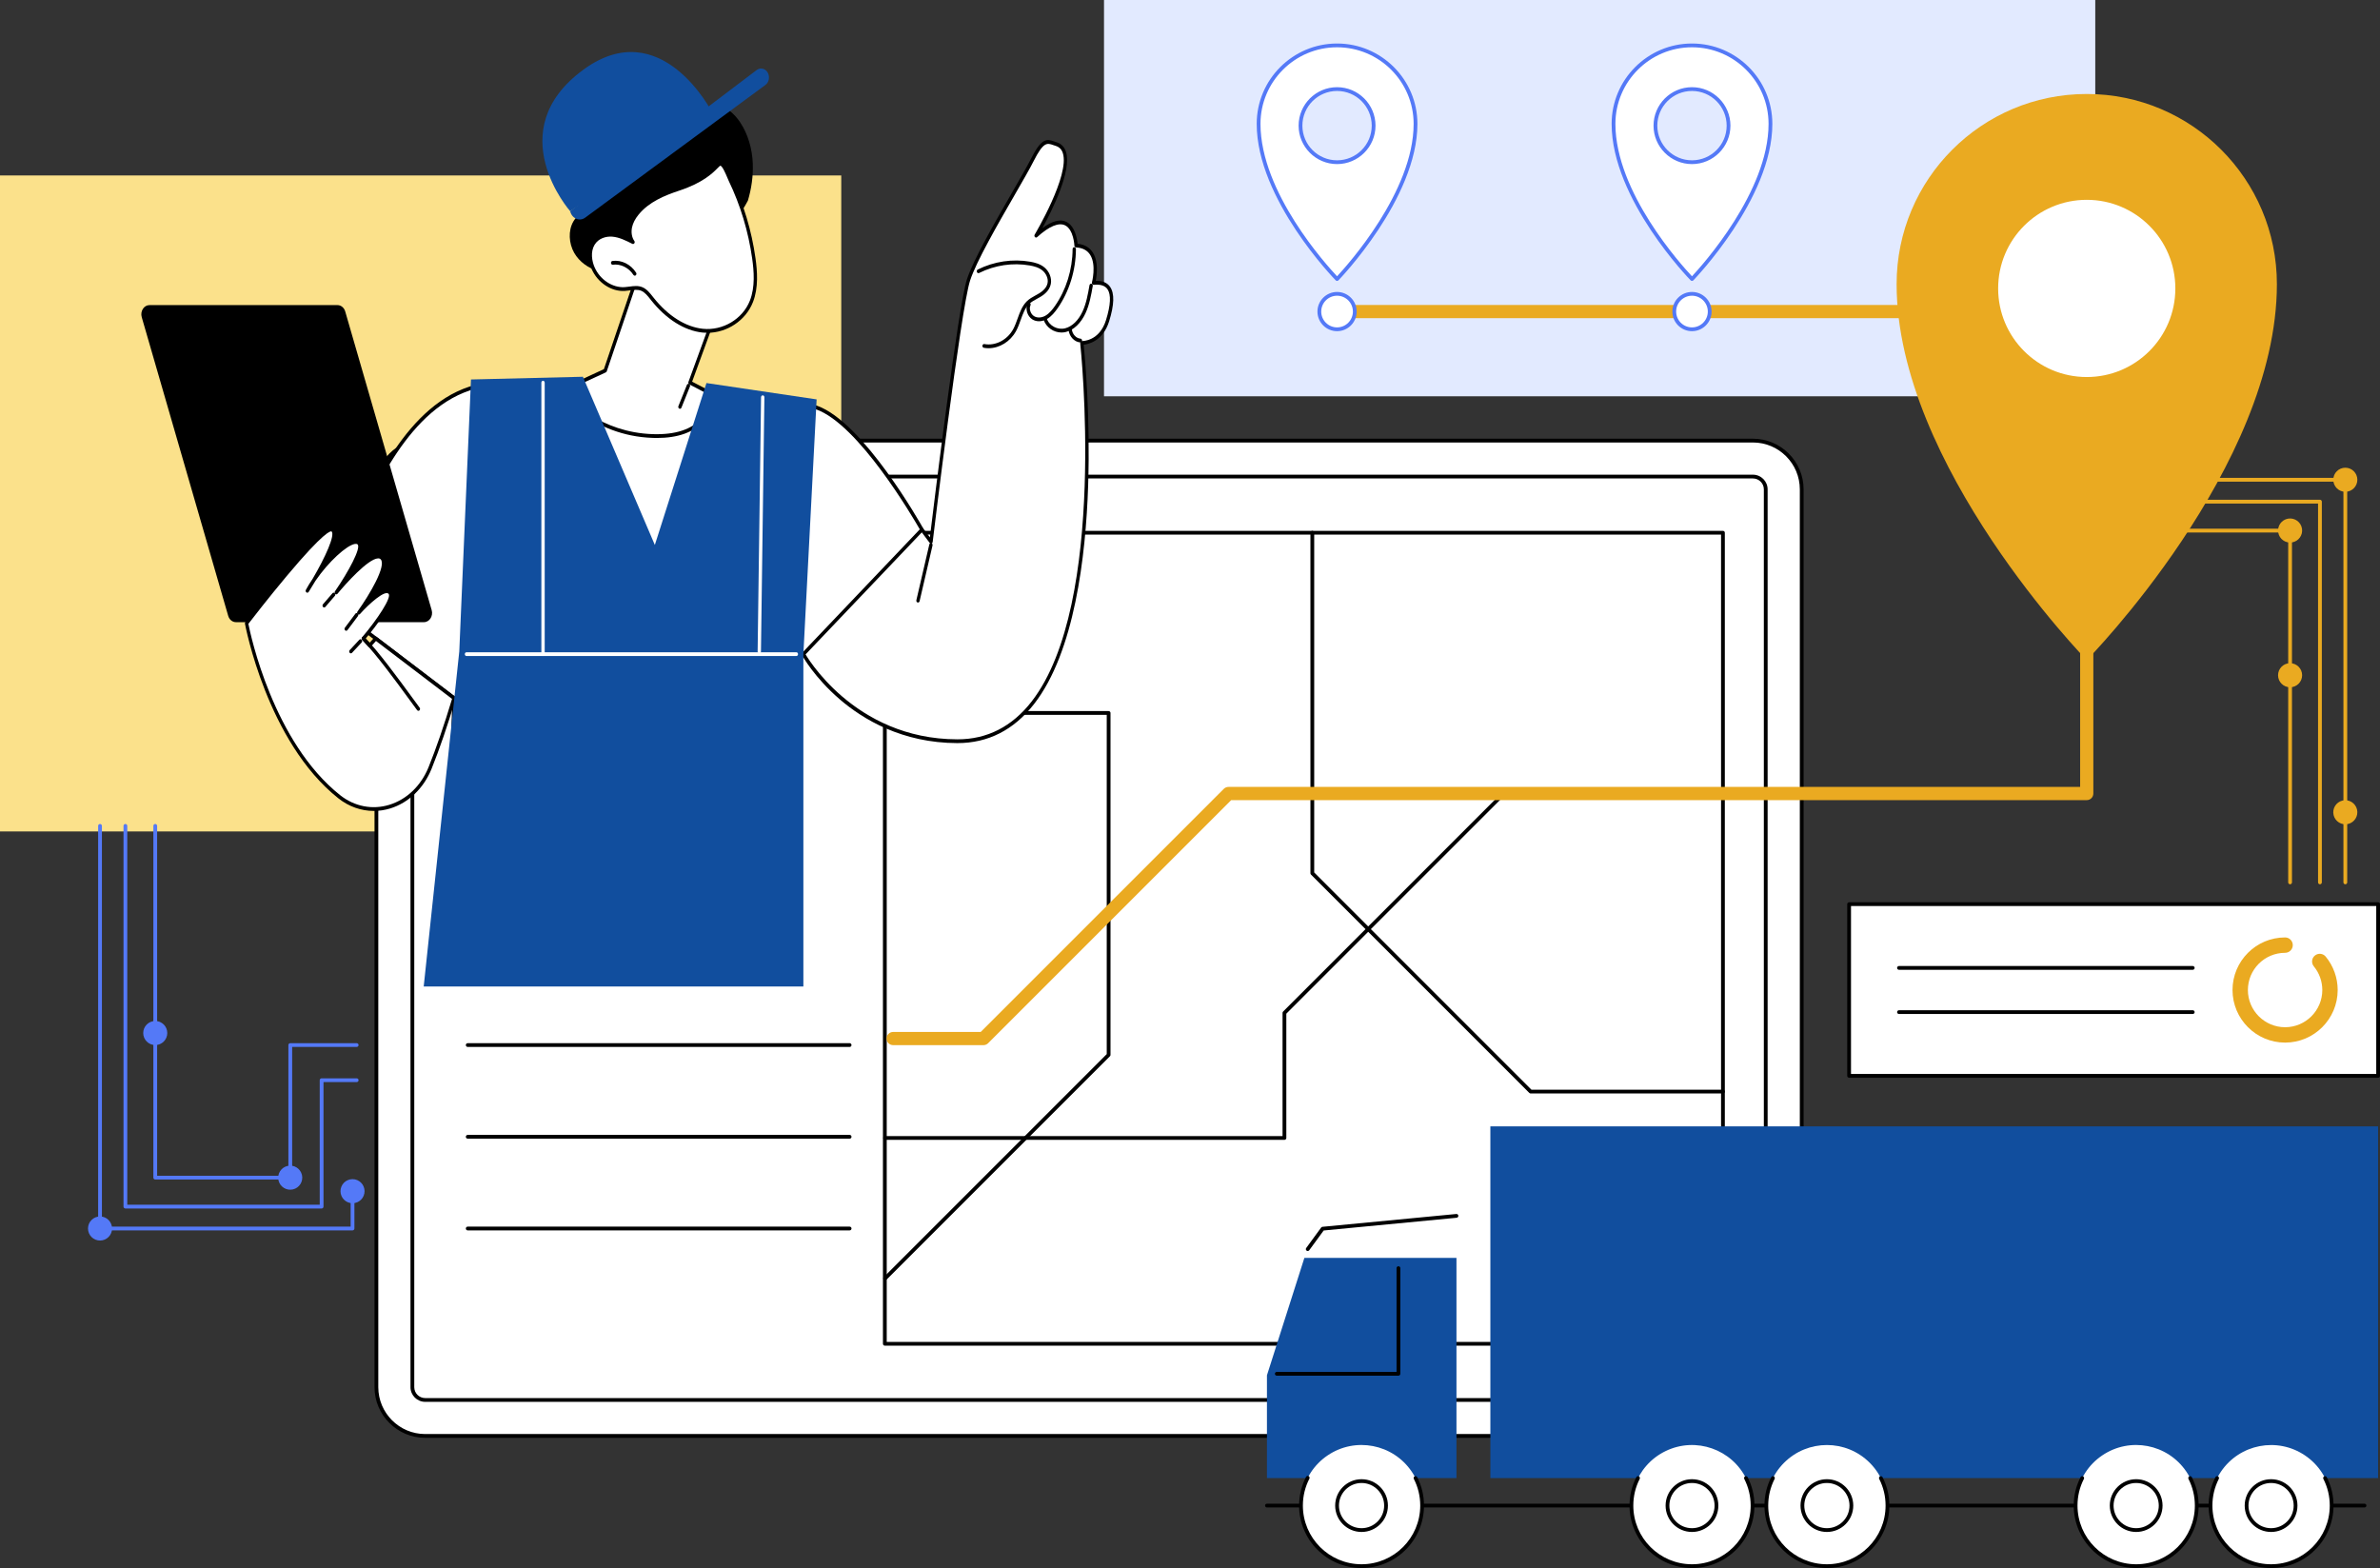 <?xml version="1.0" encoding="UTF-8"?><svg id="Illustration" xmlns="http://www.w3.org/2000/svg" viewBox="0 0 2774.38 1827.8"><rect x="0" y="0" width="2774.38" height="1827.8" fill="#333333" stroke="none"/><defs><style>.cls-1{fill:#e2eaff;}.cls-2{fill:#eaaa21;}.cls-3{fill:#fff;}.cls-4{fill:#5479f7;}.cls-5{fill:#114e9e;}.cls-6{fill:#fbe18b;}</style></defs><rect class="cls-6" x="0" y="204.52" width="980.66" height="764.66"/><g id="AI-Powered_Route_Optimization"><rect class="cls-3" x="438.78" y="513.6" width="1661.48" height="1160.22" rx="56.85" ry="56.85"/><path d="M2043.41,1676.01H495.63c-32.56,0-59.05-26.49-59.05-59.05V570.44c0-32.56,26.49-59.05,59.05-59.05h1547.78c32.56,0,59.05,26.49,59.05,59.05v1046.52c0,32.56-26.49,59.05-59.05,59.05ZM495.63,515.79c-30.13,0-54.65,24.51-54.65,54.65v1046.52c0,30.13,24.51,54.65,54.65,54.65h1547.78c30.13,0,54.65-24.51,54.65-54.65V570.44c0-30.13-24.51-54.65-54.65-54.65H495.63Z"/><rect class="cls-3" x="480.71" y="555.52" width="1577.63" height="1076.37" rx="14.92" ry="14.92"/><path d="M2043.41,1634.09H495.63c-9.44,0-17.12-7.68-17.12-17.12V570.44c0-9.44,7.68-17.12,17.12-17.12h1547.78c9.44,0,17.12,7.68,17.12,17.12v1046.53c0,9.44-7.68,17.12-17.12,17.12ZM495.63,557.72c-7.02,0-12.72,5.71-12.72,12.72v1046.53c0,7.02,5.71,12.72,12.72,12.72h1547.78c7.02,0,12.72-5.71,12.72-12.72V570.44c0-7.02-5.71-12.72-12.72-12.72H495.63Z"/><path d="M990.4,1220.39h-445.18c-1.22,0-2.2-.98-2.2-2.2s.98-2.2,2.2-2.2h445.18c1.22,0,2.2.98,2.2,2.2s-.98,2.2-2.2,2.2Z"/><path d="M990.4,1327.31h-445.18c-1.22,0-2.2-.98-2.2-2.2s.98-2.2,2.2-2.2h445.18c1.22,0,2.2.98,2.2,2.2s-.98,2.2-2.2,2.2Z"/><path d="M990.4,1434.23h-445.18c-1.22,0-2.2-.98-2.2-2.2s.98-2.2,2.2-2.2h445.18c1.22,0,2.2.98,2.2,2.2s-.98,2.2-2.2,2.2Z"/><path d="M2008.44,1568.61h-976.98c-1.22,0-2.2-.98-2.2-2.2v-945.42c0-1.21.98-2.2,2.2-2.2h976.98c1.22,0,2.2.98,2.2,2.2v945.42c0,1.21-.98,2.2-2.2,2.2ZM1033.66,1564.21h972.58v-941.02h-972.58v941.02Z"/><path d="M1031.8,1492.38c-.56,0-1.13-.21-1.56-.64-.86-.86-.86-2.25,0-3.11l259.89-259.89v-395.47h-258.68c-1.22,0-2.2-.98-2.2-2.2s.98-2.2,2.2-2.2h260.88c1.22,0,2.2.98,2.2,2.2v398.58c0,.58-.23,1.14-.64,1.56l-260.53,260.53c-.43.43-.99.64-1.56.64Z"/><path d="M2008.44,1274.6h-224.16c-.58,0-1.14-.23-1.56-.64l-254.5-254.5c-.41-.41-.64-.97-.64-1.56v-396.9c0-1.21.98-2.2,2.2-2.2s2.2.98,2.2,2.2v395.99l253.21,253.21h223.24c1.22,0,2.2.98,2.2,2.2s-.98,2.2-2.2,2.2Z"/><path d="M1497.28,1328.7h-465.48c-1.22,0-2.2-.98-2.2-2.2s.98-2.2,2.2-2.2h463.28v-143.6c0-.58.23-1.14.64-1.56l255.72-255.72c.41-.41.97-.64,1.56-.64h255.44c1.22,0,2.2.98,2.2,2.2s-.98,2.2-2.2,2.2h-254.53l-254.43,254.43v144.88c0,1.21-.98,2.2-2.2,2.2Z"/><rect class="cls-5" x="1737.33" y="1312.96" width="1034.85" height="409.99"/><path d="M2756.33,1757.2h-1279.44c-1.22,0-2.2-.98-2.2-2.2s.98-2.2,2.2-2.2h1279.44c1.22,0,2.2.98,2.2,2.2s-.98,2.2-2.2,2.2Z"/><polygon class="cls-5" points="1476.89 1722.94 1697.81 1722.94 1697.81 1466.29 1520.52 1466.29 1476.89 1603.13 1476.89 1722.94"/><path d="M1630.16,1603.58h-141.79c-1.22,0-2.2-.98-2.2-2.2s.98-2.2,2.2-2.2h139.59v-120.94c0-1.21.98-2.2,2.2-2.2s2.2.98,2.2,2.2v123.14c0,1.21-.98,2.2-2.2,2.2Z"/><path d="M1524.43,1458.25c-.45,0-.9-.14-1.3-.42-.98-.72-1.19-2.09-.48-3.07l17.41-23.83c.37-.51.94-.83,1.57-.89l155.96-14.93c1.27-.12,2.29.77,2.4,1.98.12,1.21-.77,2.28-1.98,2.4l-154.98,14.83-16.83,23.03c-.43.59-1.1.9-1.78.9Z"/><circle class="cls-3" cx="1587.17" cy="1755.01" r="70.6" transform="translate(-711.02 1191.56) rotate(-34.1)"/><path d="M1587.17,1827.8c-40.14,0-72.8-32.66-72.8-72.8,0-11.6,2.8-23.15,8.09-33.39.56-1.08,1.88-1.5,2.96-.94,1.08.56,1.5,1.89.95,2.96-5.04,9.76-7.6,20.31-7.6,31.37,0,37.71,30.68,68.4,68.4,68.4s68.4-30.68,68.4-68.4c0-10.95-2.51-21.41-7.46-31.09-.55-1.08-.12-2.41.96-2.96,1.08-.55,2.41-.12,2.96.96,5.27,10.31,7.94,21.44,7.94,33.09,0,40.14-32.66,72.8-72.79,72.8Z"/><circle class="cls-3" cx="1587.17" cy="1755.01" r="28.55" transform="translate(-709.09 2326.26) rotate(-61.85)"/><path d="M1587.17,1785.75c-16.95,0-30.75-13.79-30.75-30.75s13.79-30.75,30.75-30.75,30.75,13.79,30.75,30.75-13.79,30.75-30.75,30.75ZM1587.17,1728.66c-14.53,0-26.35,11.82-26.35,26.35s11.82,26.35,26.35,26.35,26.35-11.82,26.35-26.35-11.82-26.35-26.35-26.35Z"/><circle class="cls-3" cx="1972.35" cy="1755.01" r="70.6" transform="translate(-565.58 1027.62) rotate(-25.67)"/><path d="M1972.35,1827.8c-40.14,0-72.79-32.66-72.79-72.8,0-11.65,2.67-22.78,7.93-33.08.55-1.08,1.88-1.51,2.96-.96,1.08.55,1.51,1.88.96,2.96-4.95,9.68-7.45,20.13-7.45,31.08,0,37.71,30.68,68.4,68.4,68.4s68.4-30.68,68.4-68.4c0-10.94-2.51-21.4-7.45-31.08-.55-1.08-.12-2.41.96-2.96,1.08-.55,2.41-.12,2.96.96,5.26,10.3,7.93,21.43,7.93,33.08,0,40.14-32.66,72.8-72.8,72.8Z"/><circle class="cls-3" cx="1972.35" cy="1755.01" r="28.55" transform="translate(-505.66 2665.87) rotate(-61.85)"/><path d="M1972.35,1785.75c-16.95,0-30.75-13.79-30.75-30.75s13.79-30.75,30.75-30.75,30.75,13.79,30.75,30.75-13.79,30.75-30.75,30.75ZM1972.35,1728.66c-14.53,0-26.35,11.82-26.35,26.35s11.82,26.35,26.35,26.35,26.35-11.82,26.35-26.35-11.82-26.35-26.35-26.35Z"/><circle class="cls-3" cx="2129.62" cy="1755.01" r="70.6" transform="translate(-617.23 2019.9) rotate(-45)"/><path d="M2129.62,1827.8c-40.14,0-72.79-32.66-72.79-72.8,0-11.65,2.67-22.77,7.93-33.07.55-1.08,1.88-1.51,2.96-.96,1.08.55,1.51,1.88.96,2.96-4.94,9.67-7.45,20.13-7.45,31.07,0,37.71,30.68,68.4,68.4,68.4s68.4-30.68,68.4-68.4c0-10.94-2.51-21.4-7.45-31.07-.55-1.08-.12-2.41.96-2.96,1.08-.55,2.41-.12,2.96.96,5.26,10.3,7.93,21.43,7.93,33.07,0,40.14-32.66,72.8-72.8,72.8Z"/><path class="cls-3" d="M2101.07,1755.01c0,15.77,12.78,28.55,28.55,28.55s28.55-12.78,28.55-28.55-12.78-28.55-28.55-28.55-28.55,12.78-28.55,28.55Z"/><path d="M2129.62,1785.75c-16.95,0-30.75-13.79-30.75-30.75s13.79-30.75,30.75-30.75,30.75,13.79,30.75,30.75-13.79,30.75-30.75,30.75ZM2129.62,1728.66c-14.53,0-26.35,11.82-26.35,26.35s11.82,26.35,26.35,26.35,26.35-11.82,26.35-26.35-11.82-26.35-26.35-26.35Z"/><circle class="cls-3" cx="2490.15" cy="1755.01" r="70.6" transform="translate(-555.77 1697.8) rotate(-34.1)"/><path d="M2490.15,1827.8c-40.14,0-72.79-32.66-72.79-72.8,0-11.65,2.67-22.78,7.93-33.08.55-1.08,1.88-1.51,2.96-.96,1.08.55,1.51,1.88.96,2.96-4.95,9.68-7.45,20.13-7.45,31.08,0,37.71,30.68,68.4,68.4,68.4s68.4-30.68,68.4-68.4c0-10.95-2.51-21.4-7.45-31.08-.55-1.08-.12-2.41.96-2.96,1.08-.55,2.41-.12,2.96.96,5.26,10.3,7.93,21.43,7.93,33.08,0,40.14-32.66,72.8-72.79,72.8Z"/><circle class="cls-3" cx="2490.15" cy="1755.01" r="28.55" transform="translate(-556.13 1787.29) rotate(-35.78)"/><path d="M2490.15,1785.75c-16.95,0-30.75-13.79-30.75-30.75s13.79-30.75,30.75-30.75,30.75,13.79,30.75,30.75-13.79,30.75-30.75,30.75ZM2490.15,1728.66c-14.53,0-26.35,11.82-26.35,26.35s11.82,26.35,26.35,26.35,26.35-11.82,26.35-26.35-11.82-26.35-26.35-26.35Z"/><circle class="cls-3" cx="2647.41" cy="1755.01" r="70.6" transform="translate(-290.07 2963.33) rotate(-55.9)"/><path d="M2647.41,1827.8c-40.14,0-72.79-32.66-72.79-72.8,0-11.64,2.67-22.77,7.93-33.07.55-1.08,1.88-1.51,2.96-.96,1.08.55,1.51,1.88.96,2.96-4.94,9.68-7.45,20.13-7.45,31.07,0,37.71,30.68,68.4,68.4,68.4s68.4-30.68,68.4-68.4c0-10.94-2.5-21.39-7.45-31.07-.55-1.08-.12-2.41.96-2.96,1.08-.55,2.41-.12,2.96.96,5.26,10.3,7.93,21.43,7.93,33.07,0,40.14-32.66,72.8-72.79,72.8Z"/><circle class="cls-3" cx="2647.41" cy="1755.01" r="28.55" transform="translate(-149.13 3261.05) rotate(-61.85)"/><path d="M2647.41,1785.75c-16.95,0-30.75-13.79-30.75-30.75s13.79-30.75,30.75-30.75,30.75,13.79,30.75,30.75-13.79,30.75-30.75,30.75ZM2647.41,1728.66c-14.53,0-26.35,11.82-26.35,26.35s11.82,26.35,26.35,26.35,26.35-11.82,26.35-26.35-11.82-26.35-26.35-26.35Z"/><rect class="cls-1" x="1286.95" y="0" width="1155.51" height="461.94"/><rect class="cls-3" x="2155.52" y="1053.96" width="616.66" height="200.14" transform="translate(4927.71 2308.05) rotate(180)"/><path d="M2772.19,1256.29h-616.66c-1.22,0-2.2-.98-2.2-2.2v-200.14c0-1.21.98-2.2,2.2-2.2h616.66c1.22,0,2.2.98,2.2,2.2v200.14c0,1.21-.98,2.2-2.2,2.2ZM2157.72,1251.89h612.27v-195.74h-612.27v195.74Z"/><path class="cls-2" d="M2663.75,1215.32c33.8,0,61.29-27.5,61.29-61.29,0-14.19-4.96-28.03-13.97-38.96-3.15-3.82-8.8-4.36-12.61-1.22-3.82,3.15-4.36,8.8-1.22,12.61,6.37,7.73,9.88,17.52,9.88,27.56,0,23.91-19.46,43.37-43.37,43.37s-43.37-19.46-43.37-43.37,19.46-43.37,43.37-43.37c4.95,0,8.96-4.01,8.96-8.96s-4.01-8.96-8.96-8.96c-33.8,0-61.29,27.5-61.29,61.29s27.5,61.29,61.29,61.29Z"/><path d="M2556.09,1130.46h-342.42c-1.22,0-2.2-.98-2.2-2.2s.98-2.2,2.2-2.2h342.42c1.22,0,2.2.98,2.2,2.2s-.98,2.2-2.2,2.2Z"/><path d="M2556.09,1181.99h-342.42c-1.22,0-2.2-.98-2.2-2.2s.98-2.2,2.2-2.2h342.42c1.22,0,2.2.98,2.2,2.2s-.98,2.2-2.2,2.2Z"/><path class="cls-2" d="M1146.42,1218.29h-105.27c-4.25,0-7.7-3.45-7.7-7.7s3.45-7.7,7.7-7.7h102.08l283.36-283.36c1.44-1.44,3.4-2.25,5.44-2.25h992.8V370.87h-865.57c-4.25,0-7.7-3.45-7.7-7.7s3.45-7.7,7.7-7.7h873.26c4.25,0,7.7,3.45,7.7,7.7v561.81c0,4.25-3.45,7.7-7.7,7.7h-997.31l-283.36,283.36c-1.44,1.44-3.4,2.25-5.44,2.25Z"/><circle class="cls-1" cx="1556.91" cy="152.2" r="55.96" transform="translate(1252.04 1686.53) rotate(-84.35)"/><path class="cls-3" d="M1558.62,52.91c-50.52,0-91.47,40.95-91.47,91.47,0,88.09,91.47,180.86,91.47,180.86,0,0,91.47-93.61,91.47-180.86,0-50.52-40.95-91.47-91.47-91.47ZM1558.62,189.07c-23.54,0-42.62-19.08-42.62-42.62s19.08-42.62,42.62-42.62,42.62,19.08,42.62,42.62-19.08,42.62-42.62,42.62Z"/><path class="cls-4" d="M1558.62,327.44c-.59,0-1.15-.24-1.57-.66-.92-.93-92.1-94.43-92.1-182.4,0-51.65,42.02-93.67,93.67-93.67s93.67,42.02,93.67,93.67c0,87.14-91.17,181.45-92.09,182.4-.41.42-.98.66-1.57.66h0ZM1558.62,55.11c-49.22,0-89.27,40.05-89.27,89.27,0,79.86,77.18,164.87,89.26,177.67,12.05-12.89,89.27-98.59,89.27-177.67,0-49.22-40.04-89.27-89.27-89.27ZM1558.62,191.27c-24.71,0-44.82-20.11-44.82-44.82s20.1-44.82,44.82-44.82,44.82,20.11,44.82,44.82-20.1,44.82-44.82,44.82ZM1558.62,106.03c-22.29,0-40.42,18.13-40.42,40.42s18.13,40.42,40.42,40.42,40.42-18.13,40.42-40.42-18.13-40.42-40.42-40.42Z"/><circle class="cls-3" cx="1558.62" cy="363.18" r="20.66"/><path class="cls-4" d="M1558.62,386.04c-12.61,0-22.86-10.26-22.86-22.86s10.26-22.86,22.86-22.86,22.86,10.26,22.86,22.86-10.26,22.86-22.86,22.86ZM1558.62,344.71c-10.18,0-18.46,8.28-18.46,18.46s8.28,18.46,18.46,18.46,18.46-8.28,18.46-18.46-8.28-18.46-18.46-18.46Z"/><circle class="cls-1" cx="1970.64" cy="152.2" r="55.96" transform="translate(1075.9 1914.59) rotate(-67.5)"/><path class="cls-3" d="M1972.35,52.91c-50.52,0-91.47,40.95-91.47,91.47,0,88.09,91.47,180.86,91.47,180.86,0,0,91.47-93.61,91.47-180.86,0-50.52-40.95-91.47-91.47-91.47ZM1972.35,189.07c-23.54,0-42.62-19.08-42.62-42.62s19.08-42.62,42.62-42.62,42.62,19.08,42.62,42.62-19.08,42.62-42.62,42.62Z"/><path class="cls-4" d="M1972.36,327.44c-.59,0-1.15-.24-1.57-.66-.92-.93-92.1-94.43-92.1-182.4,0-51.65,42.02-93.67,93.67-93.67s93.67,42.02,93.67,93.67c0,87.14-91.17,181.45-92.09,182.4-.41.42-.98.66-1.57.66h0ZM1972.36,55.11c-49.22,0-89.27,40.05-89.27,89.27,0,79.83,77.19,164.86,89.26,177.67,12.05-12.89,89.27-98.59,89.27-177.67,0-49.22-40.04-89.27-89.27-89.27ZM1972.36,191.27c-24.71,0-44.82-20.11-44.82-44.82s20.11-44.82,44.82-44.82,44.82,20.11,44.82,44.82-20.11,44.82-44.82,44.82ZM1972.36,106.03c-22.29,0-40.42,18.13-40.42,40.42s18.13,40.42,40.42,40.42,40.42-18.13,40.42-40.42-18.13-40.42-40.42-40.42Z"/><circle class="cls-3" cx="1972.35" cy="363.18" r="20.66"/><path class="cls-4" d="M1972.36,386.04c-12.61,0-22.87-10.26-22.87-22.86s10.26-22.86,22.87-22.86,22.86,10.26,22.86,22.86-10.26,22.86-22.86,22.86ZM1972.36,344.71c-10.18,0-18.47,8.28-18.47,18.46s8.28,18.46,18.47,18.46,18.46-8.28,18.46-18.46-8.28-18.46-18.46-18.46Z"/><circle class="cls-3" cx="2446.98" cy="335.98" r="151.59" transform="translate(479.13 1828.68) rotate(-45)"/><path class="cls-2" d="M2210.88,331.19c0,211.43,221.65,438.27,221.65,438.27,0,0,221.65-224.79,221.65-438.27,0-122.41-99.24-221.65-221.65-221.65s-221.65,99.24-221.65,221.65ZM2329.25,336.21c0-57.04,46.24-103.28,103.28-103.28s103.28,46.24,103.28,103.28-46.24,103.28-103.28,103.28-103.28-46.24-103.28-103.28Z"/><path class="cls-2" d="M2733.95,1030.77c-1.22,0-2.2-.98-2.2-2.2v-467.13h-292.14c-1.22,0-2.2-.98-2.2-2.2s.98-2.2,2.2-2.2h294.34c1.22,0,2.2.98,2.2,2.2v469.33c0,1.21-.98,2.2-2.2,2.2Z"/><path class="cls-2" d="M2704.38,1030.77c-1.22,0-2.2-.98-2.2-2.2v-441.61h-166.37c-1.22,0-2.2-.98-2.2-2.2s.98-2.2,2.2-2.2h168.57c1.22,0,2.2.98,2.2,2.2v443.81c0,1.21-.98,2.2-2.2,2.2Z"/><path class="cls-2" d="M2669.57,1030.77c-1.22,0-2.2-.98-2.2-2.2v-407.85h-155.2c-1.22,0-2.2-.98-2.2-2.2s.98-2.2,2.2-2.2h157.4c1.22,0,2.2.98,2.2,2.2v410.05c0,1.21-.98,2.2-2.2,2.2Z"/><path class="cls-2" d="M2733.95,545.2c-7.75,0-14.03,6.28-14.03,14.03s6.28,14.03,14.03,14.03,14.03-6.28,14.03-14.03-6.28-14.03-14.03-14.03Z"/><path class="cls-2" d="M2669.57,773.07c-7.75,0-14.03,6.28-14.03,14.03s6.28,14.03,14.03,14.03,14.03-6.28,14.03-14.03-6.28-14.03-14.03-14.03Z"/><circle class="cls-2" cx="2733.95" cy="946.7" r="14.03" transform="translate(-144.37 653.46) rotate(-13.28)"/><circle class="cls-2" cx="2669.57" cy="618.52" r="14.03" transform="translate(-64.6 435.6) rotate(-9.22)"/><path class="cls-4" d="M410.94,1434.22H116.6c-1.22,0-2.2-.98-2.2-2.2v-469.33c0-1.21.98-2.2,2.2-2.2s2.2.98,2.2,2.2v467.13h289.94v-41.31c0-1.21.98-2.2,2.2-2.2s2.2.98,2.2,2.2v43.51c0,1.21-.98,2.2-2.2,2.2Z"/><path class="cls-4" d="M374.9,1408.7h-228.73c-1.22,0-2.2-.98-2.2-2.2v-443.81c0-1.21.98-2.2,2.2-2.2s2.2.98,2.2,2.2v441.61h224.33v-145.14c0-1.21.98-2.2,2.2-2.2h40.87c1.22,0,2.2.98,2.2,2.2s-.98,2.2-2.2,2.2h-38.67v145.14c0,1.21-.98,2.2-2.2,2.2Z"/><path class="cls-4" d="M338.37,1374.94c-1.22,0-2.2-.98-2.2-2.2v-154.55c0-1.21.98-2.2,2.2-2.2h77.4c1.22,0,2.2.98,2.2,2.2s-.98,2.2-2.2,2.2h-75.2v152.35c0,1.21-.98,2.2-2.2,2.2Z"/><path class="cls-4" d="M338.37,1374.94h-157.4c-1.22,0-2.2-.98-2.2-2.2v-410.05c0-1.21.98-2.2,2.2-2.2s2.2.98,2.2,2.2v407.85h155.2c1.22,0,2.2.98,2.2,2.2s-.98,2.2-2.2,2.2Z"/><path class="cls-4" d="M116.6,1446.05c7.75,0,14.03-6.28,14.03-14.03s-6.28-14.03-14.03-14.03-14.03,6.28-14.03,14.03,6.28,14.03,14.03,14.03Z"/><path class="cls-4" d="M180.98,1218.19c7.75,0,14.03-6.28,14.03-14.03s-6.28-14.03-14.03-14.03-14.03,6.28-14.03,14.03,6.28,14.03,14.03,14.03Z"/><circle class="cls-4" cx="338.37" cy="1372.74" r="14.03" transform="translate(-306.34 114.46) rotate(-13.28)"/><circle class="cls-4" cx="410.94" cy="1388.52" r="14.03" transform="translate(-1029.14 1236.82) rotate(-67.5)"/></g><path class="cls-3" d="M1129.03,326.17c-11.04,33.5-43.74,305.35-43.74,305.35l-10.57-14.12s-97.79,66.25-138.22,145.11c0,0,55.57,101.34,179.57,101.48,196.34.23,145.03-464.26,145.03-464.26,0,0,21.7.76,29.98-25.92,8.28-26.68,7.13-46.53-16.37-44.01,0,0,11.4-41.9-20.35-43.6,0,0-2.08-52.04-46.61-11.51,0,0,57.67-96.17,23.31-106.79-9.44-2.92-14.23-8.17-27.8,18.72-13.57,26.88-63.19,106.05-74.23,139.55Z"/><path d="M1116.21,866.19c35.68,0,65.7-15.32,89.22-45.55,47.18-60.62,60.31-172,63.02-254.76,2.64-80.68-3.83-150.58-5.18-164.08,6.01-.65,22.59-4.54,29.65-27.26,6.02-19.38,6.38-32.52,1.13-40.16-3.39-4.92-9.03-7.26-16.78-6.97,1.31-6.53,3.43-22.05-3.2-32.77-3.81-6.15-9.83-9.68-17.91-10.5-.53-5.41-2.88-20.28-12.82-25.39-7.26-3.73-16.75-1.31-28.28,7.19,11.29-20.54,34.65-67.13,27.52-89.05-1.85-5.69-5.55-9.42-11-11.11-.93-.29-1.82-.6-2.68-.9-9.17-3.22-14.96-3.85-27.32,20.65-4.39,8.69-12.58,22.9-22.06,39.36-19.95,34.61-44.78,77.69-52.3,100.52-10.3,31.27-38.65,262.99-43.25,300.94l-7.76-10.37c-.69-.93-1.92-1.04-2.73-.25-.82.79-.92,2.18-.22,3.1l10.57,14.12c.5.66,1.29.93,2.02.69.74-.24,1.27-.95,1.38-1.82.33-2.72,32.8-271.98,43.63-304.87,7.37-22.37,32.07-65.22,51.91-99.65,9.52-16.51,17.74-30.78,22.18-39.58,11.42-22.63,15.71-21.13,22.81-18.63.9.31,1.82.64,2.8.94,4.23,1.31,6.97,4.05,8.38,8.38,8.41,25.86-32.37,94.35-32.78,95.04-.54.9-.42,2.12.29,2.86.7.74,1.78.78,2.53.1,14-12.74,25.33-17.46,32.76-13.66,9.82,5.03,10.7,23.37,10.7,23.56.05,1.13.85,2.04,1.85,2.1,7.68.41,13.27,3.36,16.61,8.76,7.32,11.82,2.03,31.8,1.98,32-.19.7-.06,1.47.35,2.04.41.57,1.04.87,1.69.8,7.77-.83,13.18.88,16.09,5.1,4.32,6.27,3.73,18.38-1.73,35.98-7.69,24.77-27.28,24.47-28.1,24.45-.57-.02-1.11.25-1.49.72-.38.48-.56,1.12-.49,1.75.33,3.02,32.32,303.4-56.65,417.73-22.75,29.23-51.79,44.06-86.31,44.06h-.14c-121.52-.14-177.37-99.44-177.92-100.44-.56-1.03-1.76-1.35-2.67-.71-.91.64-1.19,2-.62,3.03.57,1.05,14.42,25.97,43.76,51.28,27.05,23.34,72.86,51.17,137.46,51.24h.15Z"/><path d="M1152.43,405.89c12.61,0,25.16-7.58,31.87-19.78,2.27-4.12,3.91-8.69,5.5-13.11,2.54-7.07,4.94-13.74,9.63-18.39,2.71-2.68,5.98-4.47,9.45-6.37,1.51-.83,3.02-1.65,4.49-2.55,6.65-4.09,10.56-9.13,11.61-14.98,1.19-6.6-1.76-14.18-7.33-18.85-5.1-4.28-11.3-5.83-16.69-6.78-20.48-3.6-42.21-.37-61.18,9.1-.98.49-1.43,1.79-.99,2.9.43,1.11,1.57,1.62,2.56,1.13,18.3-9.14,39.26-12.26,59.02-8.78,4.92.87,10.55,2.25,14.98,5.97,3.64,3.06,6.86,8.71,5.83,14.43-1.01,5.62-5.81,9.62-9.66,11.99-1.41.87-2.87,1.66-4.32,2.46-3.55,1.94-7.22,3.95-10.32,7.02-5.38,5.34-8.07,12.82-10.67,20.05-1.53,4.25-3.1,8.64-5.19,12.44-6.9,12.55-20.7,19.64-33.57,17.26-1.06-.2-2.05.62-2.23,1.82-.17,1.2.54,2.33,1.6,2.53,1.86.34,3.73.51,5.61.51Z"/><path d="M1211.17,374.48c3.03,0,6.2-.84,9.16-2.52,5.41-3.07,9.47-8.29,12.41-12.49,13.68-19.57,21.31-44.1,21.49-69.08,0-1.22-.85-2.21-1.92-2.22-1.15.01-1.95.97-1.96,2.18-.17,24-7.5,47.58-20.64,66.38-2.69,3.84-6.38,8.6-11.1,11.29-4.6,2.61-9.74,2.76-13.41.39-3.52-2.27-5.97-8.09-3.98-12.48.49-1.08.11-2.41-.84-2.97-.96-.56-2.12-.13-2.61.95-2.8,6.19-.27,14.57,5.51,18.32,2.32,1.5,5.05,2.25,7.9,2.25Z"/><path d="M1237.43,387.6c1.73,0,3.48-.21,5.21-.66,9.1-2.34,17.37-10.25,22.68-21.69,4.67-10.05,6.63-21.17,8.52-31.92.21-1.19-.47-2.35-1.52-2.59-1.05-.24-2.07.53-2.28,1.73-1.84,10.45-3.75,21.25-8.15,30.73-4.79,10.3-12.12,17.39-20.11,19.45-9.09,2.34-18.79-2.87-21.65-11.61-.37-1.14-1.49-1.72-2.49-1.3-1.01.42-1.52,1.69-1.14,2.83,2.96,9.03,11.73,15.02,20.94,15.02Z"/><path d="M1259.4,399.14c1.02,0,1.88-.91,1.94-2.08.06-1.21-.76-2.25-1.83-2.32-4.79-.3-9.26-4.92-9.97-10.31-.16-1.2-1.15-2.04-2.21-1.85-1.06.18-1.79,1.3-1.63,2.5.98,7.47,6.96,13.64,13.6,14.06.04,0,.07,0,.11,0Z"/><path class="cls-3" d="M915.68,769.68c.13,0,.27-.02.4-.05,1.05-.25,1.72-1.42,1.5-2.61l-22.53-122.41c-.22-1.19-1.25-1.95-2.3-1.7-1.05.25-1.72,1.42-1.5,2.61l22.53,122.41c.19,1.04,1,1.75,1.9,1.75Z"/><path class="cls-3" d="M569.1,830.66c.84,0,1.62-.63,1.86-1.59,7.41-28.99,16-57.98,25.55-86.16.38-1.14-.11-2.41-1.11-2.85-1-.44-2.12.13-2.51,1.26-9.59,28.29-18.22,57.4-25.65,86.51-.3,1.17.29,2.39,1.32,2.73.18.06.36.09.54.09Z"/><path class="cls-3" d="M904.42,1008.92l15.66-229.17,154.64-162.35s-68.94-123.31-122.78-142.31c-53.84-19-314.04-34.61-381.64-27.15-107.21,11.84-152.6,173.27-164.99,185.07l-32.87,61.36,156.83,119.38-5.97,184.64,381.11,10.53Z"/><path d="M904.42,1011.12c1.01,0,1.85-.88,1.93-2.03l15.6-228.31,154.08-161.77c.69-.72.82-1.9.32-2.8-2.83-5.06-69.94-124.21-123.84-143.23-53.12-18.74-312.94-34.91-382.4-27.24-85.87,9.48-132.01,112.5-154.18,162.01-5.35,11.95-9.58,21.39-11.86,23.56-.16.15-.3.34-.41.54l-32.87,61.36c-.54,1.01-.29,2.32.58,2.97l155.93,118.69-5.93,183.41c-.02.59.17,1.16.53,1.59.36.43.85.68,1.37.69l381.11,10.53s.03,0,.05,0ZM1072.21,617.03l-153.45,161.1c-.36.38-.58.89-.62,1.45l-15.51,227.09-377.31-10.43,5.89-182.41c.02-.76-.3-1.49-.86-1.91l-155.29-118.21,31.75-59.28c2.87-3.02,6.76-11.71,12.57-24.68,21.86-48.81,67.34-150.38,151.1-159.63,69.23-7.64,328.03,8.41,380.88,27.06,49.31,17.4,112.67,125.58,120.84,139.84Z"/><path d="M275,725.23h219.2c6.44,0,11.01-7.15,8.99-14.1l-100.78-348.09c-1.28-4.41-4.9-7.39-8.99-7.39h-219.2c-6.44,0-11.01,7.15-8.99,14.1l100.78,348.09c1.28,4.41,4.9,7.39,8.99,7.39Z"/><path class="cls-3" d="M423.57,744.31s38.4-45.19,30.8-53.69c-7.6-8.5-36.17,23.61-36.17,23.61,0,0,37.75-52.31,26.87-63.87-10.88-11.56-53.06,40.26-53.06,40.26,0,0,34.12-49.4,26.2-57.61-7.92-8.21-43.35,24.76-59.96,55.65,0,0,39.18-61.56,29.46-70.95-9.72-9.38-100.29,108.85-100.29,108.85,0,0,24.6,136.08,108.07,202.2,36.45,28.88,87.29,12.31,105.83-33.54,8.21-20.31,17.59-46.84,27.95-81.47l-91.22-69.44-7.21,8.07-7.27-8.07Z"/><path d="M435.67,945.28c6.44,0,12.93-.97,19.32-2.94,21.36-6.59,38.89-23.43,48.1-46.2,9.13-22.58,18.56-50.06,28.03-81.68.28-.94-.03-1.98-.76-2.54l-91.22-69.44c-.77-.58-1.79-.47-2.44.26l-5.85,6.55-4.53-5.03c10.51-12.53,37.39-46.31,29.43-55.21-4.9-5.48-15.36,1.28-24.32,9.09,10.66-17.17,22.9-40.98,14.99-49.39-1.51-1.6-3.49-2.38-5.88-2.27-8.5.35-22.17,12.5-33.06,23.74,9.04-15.42,17.46-33.24,12.06-38.84-1.51-1.57-3.64-2.14-6.33-1.71-8.07,1.3-21.17,11.8-33.49,25.56,8.36-16.66,14.82-33.86,9.28-39.2-2.42-2.34-7.47-7.22-56.45,51.06-23.61,28.1-46.33,57.72-46.56,58.02-.4.52-.56,1.22-.44,1.89.25,1.37,25.72,137.7,108.86,203.56,12.23,9.69,26.62,14.71,41.29,14.71ZM526.96,814.64c-9.26,30.81-18.48,57.6-27.4,79.67-8.73,21.58-25.34,37.54-45.59,43.79-19.81,6.12-40.72,2.06-57.37-11.13-78-61.79-104.54-186.97-107.07-199.78,3.79-4.92,23.82-30.82,44.79-55.83,43.81-52.26,51.15-52.43,52.17-51.93,4.39,4.24-7.14,29.9-22.05,55.27-2.9,4.27-5.56,8.58-7.84,12.83-.54,1.01-.29,2.33.58,2.98.87.66,2.04.41,2.65-.54,1.55-2.44,4.5-7.15,8-13.08,15.19-22.22,36.25-41.27,45.91-42.84,1.48-.24,2.55-.04,3.17.6,4.07,4.22-10.54,31.64-26.42,54.62-.64.93-.52,2.27.27,3.03.8.77,1.98.68,2.68-.18,9.2-11.31,35.63-40.75,47.23-41.23,1.35-.06,2.35.3,3.09,1.08,6.96,7.4-12.89,41.26-27.04,60.87-.65.91-.57,2.24.19,3.02.76.79,1.94.76,2.67-.06,10.97-12.33,29.19-28.35,33.44-23.6,3.73,4.17-12.93,29.52-30.83,50.59-.74.87-.72,2.26.04,3.1l7.27,8.07c.76.84,1.96.84,2.72,0l6.08-6.81,88.67,67.5Z"/><path d="M487.71,828.57c.44,0,.88-.17,1.25-.51.82-.78.93-2.17.24-3.1-2.72-3.68-5.66-7.71-8.77-11.95-17.26-23.58-38.73-52.92-55.54-70.32-.79-.82-2.02-.75-2.74.14-.72.9-.67,2.29.13,3.11,16.61,17.19,37.99,46.4,55.17,69.88,3.11,4.25,6.06,8.28,8.78,11.97.38.52.93.79,1.49.79Z"/><path d="M409.02,761.57c.48,0,.96-.2,1.33-.6l11.22-12.07c.78-.84.81-2.23.07-3.11-.74-.88-1.96-.92-2.74-.08l-11.22,12.07c-.78.84-.81,2.23-.07,3.11.38.46.9.69,1.41.69Z"/><path d="M403.55,735.28c.55,0,1.1-.26,1.48-.78l12.2-16.29c.69-.93.59-2.32-.22-3.1-.82-.79-2.04-.68-2.73.25l-12.19,16.29c-.69.93-.59,2.32.22,3.1.36.35.81.52,1.26.52Z"/><path d="M377.87,708.1c.5,0,1.01-.22,1.39-.66l11.09-12.88c.75-.87.73-2.26-.03-3.11-.77-.85-2-.83-2.74.04l-11.09,12.88c-.75.87-.73,2.26.03,3.11.38.42.87.63,1.36.63Z"/><path d="M1070.11,702.35c.86,0,1.65-.65,1.87-1.64l15.07-64.91c.27-1.18-.34-2.38-1.38-2.69-1.04-.31-2.1.39-2.37,1.57l-15.07,64.91c-.27,1.18.34,2.38,1.38,2.69.17.05.33.07.5.07Z"/><path class="cls-3" d="M834.25,364.13l-29.93,81.91,26.43,13.74s1.24,50.78-69.82,48.48c-71.06-2.31-107.69-52.06-107.69-52.06l52.26-24.19,39.59-116.75,89.16,48.88Z"/><path d="M765.59,510.53c24.85,0,43.32-6.67,54.95-19.86,12.41-14.08,12.16-30.28,12.14-30.96-.02-.84-.46-1.59-1.13-1.94l-24.73-12.86,29.22-79.95c.39-1.08-.02-2.32-.95-2.83l-89.16-48.88c-.49-.27-1.05-.29-1.56-.07-.5.23-.9.68-1.1,1.26l-39.29,115.86-51.48,23.83c-.57.27-1,.83-1.15,1.51-.15.68,0,1.4.39,1.94.37.51,38.01,50.55,109.12,52.85,1.6.05,3.17.08,4.72.08ZM828.76,461.17c-.24,3.95-1.74,15.98-11.03,26.47-11.57,13.07-30.68,19.26-56.75,18.42-60.62-1.97-96.23-39.37-104.43-49.02l49.67-22.99c.5-.23.89-.68,1.08-1.25l38.83-114.52,85.62,46.94-29.23,79.99c-.4,1.09.03,2.35.98,2.85l25.25,13.13Z"/><path d="M792.59,476.5c.74,0,1.44-.48,1.77-1.29l9.92-24.72c.44-1.11.01-2.41-.96-2.92-.97-.51-2.12-.02-2.57,1.09l-9.92,24.72c-.44,1.11-.01,2.41.96,2.92.26.13.53.2.8.2Z"/><path d="M668.38,258.15c7.31-12.45,22.53-17.19,28.54-30.51,4.64-10.27,2.44-22.56,1.51-34.06-2.47-30.5,5.24-61.93,21.24-86.59,7.3-11.24,16.51-21.13,27.11-28.08.59.99,1.16,1.99,1.76,2.97,6.86,11.16,14.57,22.28,23.67,31.43-.7.12-1.41.23-2.11.35-2.68.46-2,5.48.63,5.31,2.33-.15,4.65-.34,6.98-.54,4.01,3.44,8.27,6.5,12.83,8.99,8.1,4.43,16.8,6.94,25.83,6.27,4.62-.34,9.2-1.36,13.6-2.99,4.56-1.68,8.53-4.36,12.76-6.71,7.67,4.21,14.46,10.22,19.94,18.43,9.31,13.96,14.22,31.07,14.87,48.5.53,14.43-1.57,29.07-5.73,43-16.12,30.41-41.85,54.68-70.39,67.78-22.43,10.29-46.6,15.08-70.75,16.65-11.33.74-22.85.76-33.82-2.56-10.96-3.32-21.42-10.32-27.56-21.15-6.14-10.83-7.18-25.78-.89-36.5Z"/><path class="cls-3" d="M878.75,301.17c2.36,16.79,3.28,34.64-2.83,50.16-9.33,23.7-34.03,36.5-56.8,34.11-22.77-2.39-43.29-17.62-58.61-36.89-3.59-4.52-7.18-9.46-12.2-11.62-6.37-2.74-13.44-.38-20.24,0-14.93.84-29.9-9.08-36.62-24.23-3.95-8.91-4.94-20.27,0-28.52,4.75-7.94,13.95-11.2,22.38-10.52,8.44.68,16.36,4.64,24.09,8.55-3.49-4.79-4.32-11.61-3.05-17.65,1.27-6.05,4.44-11.39,8.17-15.94,12.53-15.26,30.72-22.72,48.36-28.56,39.35-13.04,44.36-29.85,48.68-29.08,4.31.76,9.21,14.88,11.14,18.89,13.65,28.37,23.03,59.38,27.53,91.3Z"/><path d="M824.64,387.93c22.92,0,44.65-14.33,53.05-35.7,6.67-16.94,5.09-36.38,2.97-51.41-4.54-32.25-13.88-63.21-27.74-92.01-.38-.78-.87-1.96-1.45-3.34-3.63-8.69-6.98-15.94-11.1-16.67-2.22-.4-3.9,1.3-6.68,4.12-5.56,5.62-15.9,16.09-42.84,25.02-18.03,5.98-36.48,13.65-49.23,29.18-4.53,5.51-7.43,11.21-8.64,16.93-.99,4.69-.79,9.42.48,13.55-6.07-2.91-12.65-5.58-19.49-6.13-7.96-.64-18.48,2.04-24.13,11.48-5.83,9.74-3.89,22.27-.13,30.75,7.03,15.85,22.86,26.3,38.45,25.44,1.97-.11,3.96-.38,5.89-.64,4.85-.66,9.43-1.28,13.57.5,4.14,1.79,7.38,5.89,10.52,9.87l.93,1.17c17.53,22.04,38.8,35.39,59.87,37.61,1.9.2,3.81.3,5.7.3ZM839.79,193.15c2.42.43,6.6,10.44,8.18,14.2.62,1.48,1.15,2.73,1.55,3.57,13.65,28.36,22.84,58.84,27.31,90.59,2.03,14.43,3.57,33.03-2.68,48.92-8.44,21.46-31.51,35.26-54.85,32.82-20.11-2.11-40.48-14.96-57.35-36.17l-.92-1.16c-3.44-4.37-7-8.88-12.03-11.05-5.03-2.17-10.31-1.45-15.41-.76-1.86.25-3.78.51-5.62.62-14.12.78-28.44-8.68-34.79-23.02-3.26-7.36-5.01-18.13-.13-26.29,4.72-7.89,13.76-10.11,20.64-9.56,8.19.66,15.94,4.58,23.44,8.37.82.42,1.79.13,2.33-.68.54-.82.52-1.95-.05-2.74-2.86-3.92-3.88-9.95-2.66-15.74,1.05-4.97,3.64-10,7.7-14.95,12.11-14.75,29.98-22.15,47.48-27.95,27.78-9.21,38.96-20.52,44.34-25.96,1.4-1.42,3-3.03,3.52-3.06ZM878.75,301.17h-.02.02Z"/><path d="M739.95,321.35c.4,0,.79-.14,1.14-.42.87-.71,1.06-2.09.43-3.08-6.24-9.76-17.07-15.12-27.61-13.66-1.06.15-1.82,1.25-1.69,2.45.13,1.21,1.11,2.06,2.16,1.92,9.03-1.25,18.66,3.52,24,11.87.38.59.97.91,1.57.91Z"/><path class="cls-5" d="M682.11,253.74l210.09-154.67c6.58-4.84,5.14-16.2-2.37-18.76-2.62-.89-5.46-.41-7.74,1.31l-217.47,164.54c2.07,8.59,10.9,12.41,17.48,7.57Z"/><path class="cls-5" d="M812.12,148.7l17.85-17.99s-59.09-115.9-149.82-49.56c-97.78,71.5-15.52,165.03-15.52,165.03l147.5-97.48Z"/><polygon class="cls-5" points="679.51 439.17 763.35 635.24 823.52 446.5 951.94 465.56 936.5 762.5 936.5 1149.9 493.92 1149.9 535.38 759.37 549.03 442.34 679.51 439.17"/><path class="cls-3" d="M543.78,764.71h384.55c1.07,0,1.94-.99,1.94-2.2s-.87-2.2-1.94-2.2h-384.55c-1.07,0-1.94.99-1.94,2.2s.87,2.2,1.94,2.2Z"/><path class="cls-3" d="M633.02,764.71c1.07,0,1.94-.99,1.94-2.2v-316.47c0-1.22-.87-2.2-1.94-2.2s-1.94.99-1.94,2.2v316.47c0,1.22.87,2.2,1.94,2.2Z"/><path class="cls-3" d="M885.11,761.57c1.06,0,1.92-.96,1.94-2.17l4.01-296.32c.02-1.22-.84-2.22-1.91-2.24-.99,0-1.95.95-1.97,2.17l-4.01,296.32c-.02,1.22.84,2.22,1.91,2.24h.03Z"/></svg>